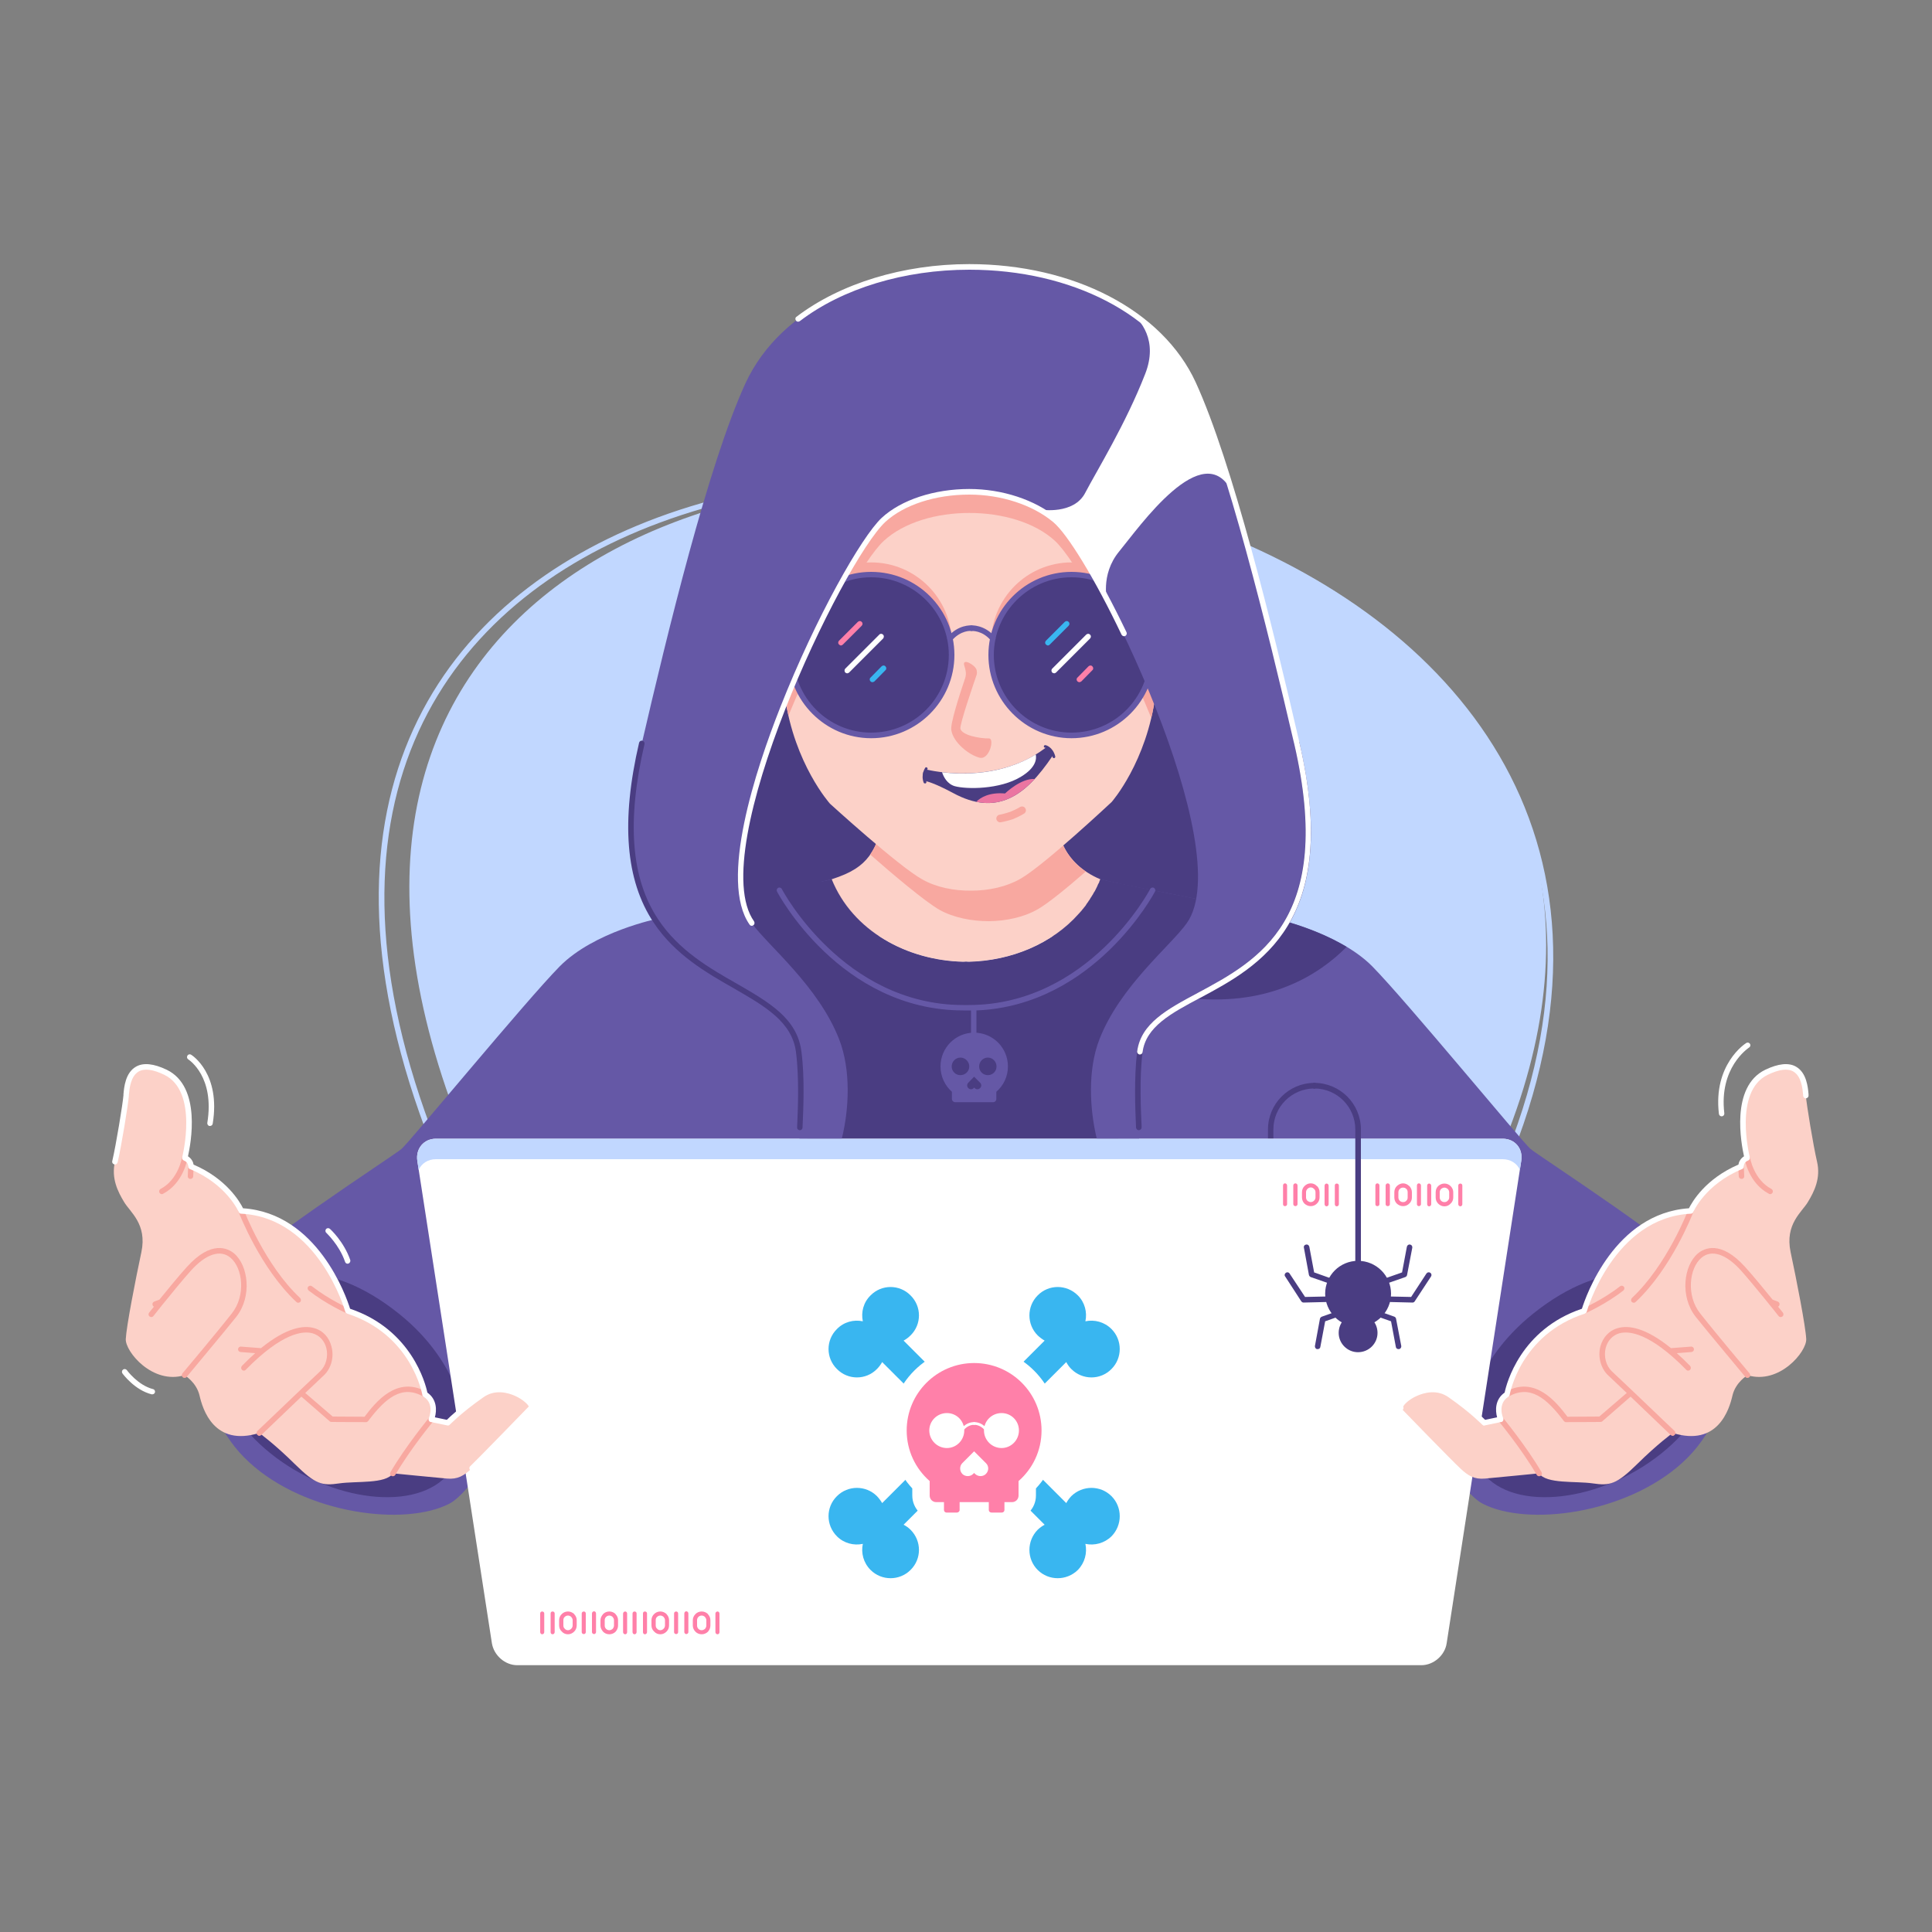<svg xmlns="http://www.w3.org/2000/svg" viewBox="0 0 1000 1000" width="1000" height="1000"><rect x="0" y="0" width="1000" height="1000" fill="#808080" stroke="none"/><title>54dd7673-e294-4c3a-a57b-237ce7b1ed18</title><style>		.s0 { fill: #c1d7ff } 		.s1 { fill: #6558a6 } 		.s2 { fill: #4a3d82 } 		.s3 { fill: #fcd1c8 } 		.s4 { fill: #f8a8a0 } 		.s5 { fill: #ffffff } 		.s6 { fill: #39b6f0 } 		.s7 { fill: #ff80a9 } 		.s8 { fill: #eb75a1 } 	</style><g id="_Artboards_">	</g><g id="Layer 1"><g id="&lt;Group&gt;"><g id="&lt;Group&gt;"><g id="&lt;Group&gt;"><g id="&lt;Group&gt;"><g id="&lt;Group&gt;"><path id="&lt;Compound Path&gt;" fill-rule="evenodd" class="s0" d="m220.1 584.4c-64-172.1 7.7-274.6 120.2-316.5 61.4-22.8 134.9-27.6 205-15.8 70.2 11.9 137.1 40.3 185.3 83.8 96.3 87.1 117.7 234.4-59.1 430-28.3 31.3-58.4 51.7-89.1 63.2-41.7 15.5-84.6 14.5-125.9 1.5-41.2-12.8-80.8-37.6-116-69.4-53.1-48-96.3-112.3-120.4-176.8zm121.2-313.8c-111.1 41.3-181.8 142.6-118.5 312.8 23.9 64.1 66.9 128 119.6 175.6 35 31.7 74.2 56.2 115 68.9 40.7 12.7 82.9 13.8 124-1.5 30.3-11.3 60-31.5 88-62.4 175.4-194 154.5-339.9 59.3-426-47.7-43.1-114.1-71.3-183.8-83-69.7-11.8-142.7-7.1-203.6 15.6z"></path></g></g></g><g id="&lt;Group&gt;"><g id="&lt;Group&gt;"><path id="&lt;Path&gt;" class="s0" d="m235.2 575.5c-197.3-530.2 936.5-376.8 436.6 176-157.4 174.1-370.9 0.3-436.6-176z"></path></g></g></g><g id="&lt;Group&gt;"><g id="&lt;Group&gt;"><g id="&lt;Group&gt;">					</g></g></g><g id="&lt;Group&gt;"><g id="&lt;Group&gt;"><g id="&lt;Group&gt;"><path id="&lt;Path&gt;" class="s1" d="m657.8 474.9c0 0 34.6 7.2 52.5 25.3 17.8 18.1 77.3 90.5 81.9 94.5 4.6 3.9 81.1 53.1 94.5 70.6 13.4 17.6 13.8 64.6-15.6 91.5-29.4 27-80.7 33.4-103.7 21.5-23-11.9-89.6-142.2-101.4-172-11.9-29.8-31.2-100.6-8.2-131.4z"></path></g></g><g id="&lt;Group&gt;"><g id="&lt;Group&gt;"><path id="&lt;Path&gt;" class="s2" d="m793.6 679.9c-31.1 24.8-42.8 61.7-26.2 82.4 16.5 20.7 61.3 15 92.4-9.9 64.2-51.3 8-131.8-66.2-72.5z"></path></g></g><g id="&lt;Group&gt;"><g id="&lt;Group&gt;"><path id="&lt;Path&gt;" class="s2" d="m363.7 484.5h272.6v-135h-272.6z"></path></g></g><g id="&lt;Group&gt;"><g id="&lt;Group&gt;"><path id="&lt;Path&gt;" class="s1" d="m500 861.2h143.2c1.5-3.3 2.5-6.6 2.1-8.8-1.2-6.6-11.8-52.7-11.8-52.7 4-6.9-1.4-11.2-1.4-11.2l42-130.2c-19.6-80.6-3.5-178-3.5-178-17.8-10.8-76.7-19-101.1-25.2-11 27.1-39.8 42.6-69.5 42.7-29.7-0.1-58.5-15.6-69.5-42.7-24.4 6.2-83.3 14.4-101.1 25.2 0 0 16.1 97.4-3.5 178l42 130.2c0 0-5.4 4.3-1.4 11.2 0 0-10.6 46.1-11.8 52.7-0.4 2.2 0.6 5.5 2.1 8.8z"></path></g></g><g id="&lt;Group&gt;"><g id="&lt;Group&gt;"><path id="&lt;Path&gt;" class="s2" d="m667 510.2c13-5.3 22.9-12.9 30-20.1-17.8-10.7-39.2-15.2-39.2-15.2-24.7-8.2-68.2-14.7-88.3-19.8-3 7.4-7.3 13.9-12.6 19.5 8 19 24.9 39 60.6 42.2 20.1 1.8 36.4-1.2 49.5-6.6z"></path></g></g><g id="&lt;Group&gt;"><g id="&lt;Group&gt;"><path id="&lt;Path&gt;" class="s2" d="m633.3 468.3c-12-2.7-25-5.2-36.8-7.5-11-2.5-20.7-4.1-27-5.7q-0.2 0.6-0.5 1.2v0.1l-0.1 0.3q-0.2 0.5-0.5 0.9-0.2 0.6-0.5 1.2l-0.2 0.4q-0.2 0.4-0.4 0.8l-0.2 0.4q-0.2 0.4-0.4 0.8-0.2 0.3-0.4 0.6l-0.3 0.5q-0.2 0.3-0.3 0.6l-0.4 0.6-0.3 0.5q-0.2 0.3-0.4 0.6l-0.3 0.5-0.4 0.7-0.4 0.5-0.3 0.5-0.5 0.7-0.3 0.4q-0.2 0.3-0.4 0.7l-0.3 0.4q-0.3 0.3-0.6 0.7l-0.2 0.3q-0.3 0.4-0.7 0.8l-0.1 0.2q-0.4 0.5-0.8 0.9-0.4 0.5-0.9 1c-13.8 15.6-35 24.4-57 24.9q-0.7-0.1-1.4-0.1-0.7 0-1.4 0.1c-29.3-0.7-57.3-16-68.1-42.7q-2.4 0.6-5.4 1.2-0.2-0.6-0.5-1.2c-14.4 3.7-40.8 8-63.8 13.2l55 62.9 2.9 82 78.4-23.8 78.4 23.8 12.6-85z"></path></g></g><g id="&lt;Group&gt;"><g id="&lt;Group&gt;"><path id="&lt;Path&gt;" class="s3" d="m455.5 429.1c0 0-0.3 6.8-5.7 14.1-3.8 5-9 8.6-19.3 11.9 10.8 26.7 38.8 42 68.1 42.7q0.7-0.1 1.4-0.1 0.7 0 1.4 0.1c22-0.5 43.2-9.3 57-24.9q0.5-0.5 0.9-1 0.4-0.4 0.8-0.9l0.1-0.2q0.4-0.4 0.7-0.8l0.2-0.3q0.3-0.4 0.6-0.7l0.3-0.4q0.2-0.4 0.4-0.7l0.3-0.4 0.5-0.7 0.3-0.5 0.4-0.5 0.4-0.7 0.3-0.5q0.2-0.3 0.4-0.6l0.3-0.5 0.4-0.6q0.1-0.3 0.3-0.6l0.3-0.5q0.2-0.3 0.4-0.6 0.2-0.4 0.4-0.8l0.2-0.4q0.2-0.4 0.4-0.8l0.2-0.4q0.3-0.6 0.5-1.2 0.3-0.4 0.5-0.9l0.1-0.3v-0.1q0.3-0.6 0.5-1.2c-20.1-8.5-21.5-24.9-21.6-26v-104.3c0-8.9-7.2-16.1-16-16.1h-60.3c-8.9 0-16.1 7.2-16.1 16.1z"></path></g></g><g id="&lt;Group&gt;"><g id="&lt;Group&gt;"><path id="&lt;Path&gt;" class="s2" d="m657.7 614.7c-0.8 0-1.4-0.7-1.4-1.5v-28.6c0-13.3 10.8-24.1 24-24.1 0.8 0 1.4 0.7 1.4 1.4 0 0.8-0.6 1.5-1.4 1.5-11.7 0-21.2 9.5-21.2 21.2v28.6c0 0.8-0.6 1.5-1.4 1.5z"></path></g></g><g id="&lt;Group&gt;"><g id="&lt;Group&gt;"><path id="&lt;Path&gt;" class="s4" d="m455.5 429.1c0 0-0.3 6.2-5.1 13.2 11.5 10.1 28.4 24.4 36 28.7 7.3 4 16.5 5.8 25.4 5.8 9-0.1 18.1-2 25.4-6.2 5.4-3.1 15.4-11.3 24.8-19.5-13-8.8-14-21-14.1-22v-104.3c0-8.9-7.2-16.1-16-16.1h-60.3c-8.9 0-16.1 7.2-16.1 16.1z"></path></g></g><g id="&lt;Group&gt;"><g id="&lt;Group&gt;"><path id="&lt;Path&gt;" class="s3" d="m501.1 172.6c-125.3 2.7-106.3 105.3-94.8 188.1 4.9 34.8 23.3 55.3 23.3 55.3 0 0 35.5 32.4 47.8 39.2 7.3 4.1 16.4 5.9 25.4 5.8 9 0 18.1-2 25.3-6.1 12.2-6.9 47.3-39.8 47.3-39.8 0 0 18.2-20.7 22.7-55.6 10.5-82.9 28.4-185.8-97-186.9z"></path></g></g><g id="&lt;Group&gt;"><g id="&lt;Group&gt;"><g id="&lt;Group&gt;"><path id="&lt;Compound Path&gt;" fill-rule="evenodd" class="s4" d="m554.6 291.1c23 0 41.6 18.7 41.6 41.6 0 23-18.6 41.6-41.6 41.6-23 0-41.6-18.6-41.6-41.6 0-22.9 18.6-41.6 41.6-41.6zm-62 41.6c0 23-18.7 41.6-41.7 41.6-22.9 0-41.6-18.6-41.6-41.6 0-22.9 18.7-41.6 41.6-41.6 23 0 41.7 18.7 41.7 41.6z"></path></g></g></g><g id="&lt;Group&gt;"><g id="&lt;Group&gt;"><path id="&lt;Path&gt;" class="s4" d="m501.1 172.6c-125.3 2.7-106.3 105.3-94.8 188.1q0.7 5 1.8 9.7c17.4-42.3 39.2-81.1 49.3-90.4 10.5-9.7 27.4-14.5 44.3-14.5 16.9 0 33.9 4.8 44.4 14.5 10.1 9.4 32.3 48.9 49.8 91.6 0.9-3.8 1.6-7.9 2.2-12.1 10.5-82.9 28.4-185.8-97-186.9z"></path></g></g><g id="&lt;Group&gt;"><g id="&lt;Group&gt;"><path id="&lt;Path&gt;" class="s1" d="m340.5 475.5c0 0-32.9 6.6-50.8 24.7-17.8 18.1-77.3 90.5-81.9 94.5-4.6 3.9-81.1 53.1-94.5 70.6-13.4 17.6-13.8 64.6 15.6 91.5 29.3 27 80.7 33.4 103.7 21.5 23-11.9 89.6-142.2 101.4-172 11.9-29.8 29.4-100 6.5-130.8z"></path></g></g><g id="&lt;Group&gt;"><g id="&lt;Group&gt;"><path id="&lt;Path&gt;" class="s2" d="m206.4 679.9c31.1 24.8 42.8 61.7 26.2 82.4-16.5 20.7-61.3 15-92.4-9.9-64.2-51.3-8-131.8 66.2-72.5z"></path></g></g><g id="&lt;Group&gt;"><path id="&lt;Path&gt;" class="s5" d="m225.6 589.4h271.5 9.2 271.5c6.3 0 10.6 5.1 9.6 11.4l-38.6 249.7c-0.9 6.3-6.8 11.4-13.1 11.4h-229.4-9.2-229.4c-6.3 0-12.1-5.1-13.1-11.4l-38.6-249.7c-0.9-6.3 3.4-11.4 9.6-11.4z"></path></g><g id="&lt;Group&gt;"><g id="&lt;Group&gt;"><g id="&lt;Group&gt;"><path id="&lt;Path&gt;" class="s3" d="m901.2 603.8c0 0-0.2-3.3 3.2-4.5 0 0-9.2-35 10-44.3 19.1-9.3 19.9 7.2 20.3 12.1 0.4 4.8 3.8 25.6 5.8 34.2 2 8.6-1.5 15.5-4.7 20.8-3.1 5.3-12 11.4-9 25.9 3.1 14.5 7.8 38.6 8.1 45.1 0.3 6.5-13.9 23.7-30.4 18.7 0 0-6.2 3.6-7.8 10.6-1.6 6.9-7.4 26.6-30.9 19.3 0 0-7.9 5.7-18.5 16.2-10.6 10.4-14 11.2-22.9 9.9-9-1.3-24 0.4-27.8-5.2 0 0-22.2 2.2-27.9 2.7-5.6 0.5-8.8-1.4-13-5.4-4.3-4-28.4-28.8-30.6-31.1-2.3-2.4 13.6-15.2 25.6-6.7 12 8.5 17.5 14.4 17.5 14.4l8.6-1.8c0 0-3.8-8.6 3.2-13 0 0 5.2-32 39.9-43.2 0 0 13.8-49.6 55.2-51.7 0 0 6.1-14.8 26.1-23z"></path></g></g><g id="&lt;Group&gt;"><g id="&lt;Group&gt;"><g id="&lt;Group&gt;"><path id="&lt;Compound Path&gt;" class="s4" d="m796.7 764.1c-0.5 0-1-0.2-1.3-0.7-7.7-13.3-19.6-27.7-19.7-27.8-0.5-0.6-0.4-1.5 0.2-2 0.6-0.5 1.5-0.5 2 0.2 0.1 0.1 12.1 14.7 20 28.2 0.4 0.7 0.2 1.6-0.5 1.9q-0.4 0.2-0.7 0.2zm69.1-20.9c-0.4 0-0.7-0.2-1-0.4-0.2-0.2-11.4-10.9-20.8-19.9l-14.7 12.8q-0.4 0.3-0.9 0.3l-17.8 0.1c-0.4 0-0.8-0.2-1.1-0.5-9.2-12.2-17.6-19-28.8-12.7-0.6 0.4-1.5 0.2-1.9-0.5-0.4-0.7-0.1-1.6 0.5-2 15.3-8.6 26.4 5.5 32 12.9l16.5-0.1 14.2-12.2c-4.4-4.2-8.1-7.7-9.7-9.2-3.7-3.5-5.3-9.4-4-14.7 1.3-4.9 4.6-8.5 9.2-9.7 5.3-1.5 14.1-0.4 27.4 10.4l10.4-0.8c0.7-0.1 1.4 0.5 1.5 1.3 0 0.8-0.5 1.4-1.3 1.5l-7.6 0.6q3.3 2.9 6.9 6.6c0.5 0.6 0.5 1.5 0 2-0.6 0.6-1.5 0.6-2 0-19-19.4-29.8-20.2-34.6-18.9-3.5 1-6.1 3.8-7.1 7.6-1.1 4.4 0.2 9.2 3.1 12 1.8 1.7 6 5.7 10.8 10.2q0.1 0.1 0.1 0.1c9.6 9.1 21.5 20.6 21.7 20.7 0.5 0.6 0.6 1.5 0 2-0.3 0.3-0.6 0.5-1 0.5zm38.7-30c-0.4 0-0.8-0.1-1.1-0.5-0.1-0.2-18.5-22.1-25.7-31.1-8.3-10.6-6.2-26.6 1.1-32.8 3.1-2.6 11.7-7.2 24.5 7 4 4.4 9.9 11.6 14.2 16.9l2.7 1c0.7 0.3 1.1 1.1 0.8 1.8-0.1 0.4-0.3 0.7-0.7 0.8 1.5 1.9 2.5 3.1 2.5 3.1 0.5 0.6 0.4 1.5-0.2 2-0.6 0.5-1.5 0.4-2-0.2-0.1-0.2-12.7-16-19.4-23.5-7.8-8.7-15.3-11.1-20.5-6.7-6.4 5.3-8 19.7-0.7 28.8 7.1 9.1 25.4 30.9 25.6 31.1 0.5 0.6 0.4 1.5-0.2 2q-0.4 0.3-0.9 0.3zm-84.6-33.3c-0.5 0-1-0.3-1.3-0.8-0.3-0.7 0-1.6 0.8-1.9 0.1 0 10.3-4.5 19.1-11.4 0.6-0.5 1.5-0.4 2 0.2 0.5 0.6 0.3 1.5-0.3 2-9.1 7.1-19.3 11.6-19.7 11.8q-0.3 0.2-0.6 0.1zm25.7-5.6c-0.4 0-0.7-0.2-1-0.4-0.5-0.6-0.5-1.5 0.1-2.1 18.1-16.9 29-45.2 29.1-45.5 0.3-0.7 1.1-1.1 1.8-0.8 0.8 0.3 1.1 1.1 0.9 1.8-0.5 1.2-11.3 29.2-29.9 46.6-0.3 0.3-0.6 0.4-1 0.4zm70.6-56.2q-0.3 0-0.6-0.2c-10.5-5.5-12.6-17.8-12.6-18.4-0.2-0.7 0.4-1.4 1.1-1.6 0.8-0.1 1.5 0.4 1.7 1.2 0 0.1 1.9 11.5 11.1 16.3 0.7 0.4 0.9 1.2 0.6 1.9-0.3 0.5-0.8 0.8-1.3 0.8zm-14.8-7.9c-0.7 0-1.4-0.6-1.4-1.3l-0.3-5.1c0-0.7 0.6-1.4 1.4-1.4 0.7 0 1.4 0.5 1.5 1.3l0.2 5c0.1 0.8-0.5 1.5-1.3 1.5q-0.1 0-0.1 0z"></path></g></g></g></g><g id="&lt;Group&gt;"><g id="&lt;Group&gt;"><g id="&lt;Group&gt;"><path id="&lt;Path&gt;" class="s3" d="m98.8 603.8c0 0 0.2-3.3-3.2-4.5 0 0 9.2-35-10-44.3-19.1-9.3-19.9 7.2-20.3 12.1-0.5 4.8-3.8 25.6-5.8 34.2-2 8.6 1.5 15.5 4.7 20.8 3.1 5.3 12 11.4 9 25.9-3.1 14.5-7.8 38.6-8.1 45.1-0.3 6.5 13.9 23.7 30.4 18.7 0 0 6.2 3.6 7.8 10.6 1.6 6.9 7.4 26.6 30.9 19.3 0 0 7.9 5.7 18.5 16.2 10.6 10.4 14 11.2 22.9 9.9 9-1.3 24 0.4 27.8-5.2 0 0 22.2 2.2 27.9 2.7 5.6 0.5 8.8-1.4 13-5.4 4.3-4 28.4-28.8 30.6-31.1 2.3-2.4-13.6-15.2-25.6-6.7-12 8.5-17.5 14.4-17.5 14.4l-8.6-1.8c0 0 3.8-8.6-3.3-13 0 0-5.1-32-39.8-43.2 0 0-13.8-49.6-55.2-51.7 0 0-6.1-14.8-26.1-23z"></path></g></g><g id="&lt;Group&gt;"><g id="&lt;Group&gt;"><g id="&lt;Group&gt;"><path id="&lt;Compound Path&gt;" class="s4" d="m203.3 764.1q-0.3 0-0.7-0.2c-0.7-0.3-0.9-1.2-0.5-1.9 7.9-13.5 19.9-28.1 20-28.2 0.5-0.7 1.4-0.7 2-0.2 0.6 0.5 0.7 1.4 0.2 2-0.1 0.1-12 14.5-19.7 27.8-0.3 0.5-0.8 0.7-1.3 0.7zm-69.1-20.9c-0.4 0-0.7-0.2-1-0.5-0.6-0.5-0.5-1.4 0-2 0.2-0.1 12.1-11.6 21.7-20.7q0 0 0.1-0.1c4.8-4.5 9-8.5 10.8-10.2 2.9-2.8 4.2-7.6 3.1-12-1-3.8-3.6-6.6-7.2-7.6-4.7-1.3-15.5-0.5-34.5 18.9-0.5 0.6-1.4 0.6-2 0-0.5-0.5-0.5-1.4 0-2q3.6-3.7 6.9-6.6l-7.6-0.6c-0.8-0.1-1.3-0.7-1.3-1.5 0.1-0.8 0.8-1.4 1.5-1.3l10.4 0.8c13.3-10.8 22.1-11.9 27.4-10.4 4.6 1.2 7.9 4.8 9.1 9.7 1.4 5.3-0.2 11.2-3.9 14.7-1.6 1.5-5.3 5-9.7 9.2l14.2 12.2 16.5 0.1c5.6-7.4 16.7-21.5 32-12.9 0.6 0.4 0.9 1.3 0.5 2-0.4 0.7-1.3 0.9-2 0.5-11.1-6.3-19.5 0.5-28.7 12.7-0.3 0.3-0.7 0.5-1.1 0.5l-17.8-0.1q-0.5 0-0.9-0.3l-14.7-12.8c-9.4 9-20.6 19.7-20.8 19.9-0.3 0.2-0.6 0.4-1 0.4zm-38.7-30q-0.5 0-0.9-0.3c-0.6-0.5-0.7-1.4-0.2-2 0.2-0.2 18.5-22 25.6-31.1 7.3-9.1 5.7-23.5-0.7-28.8-5.2-4.4-12.7-2-20.5 6.7-4 4.4-10 11.8-14.3 17.1q0 0-0.1 0.1c-2.9 3.6-4.9 6.2-5 6.3-0.5 0.6-1.4 0.7-2 0.2-0.6-0.5-0.7-1.4-0.2-2 0 0 1-1.2 2.5-3.1-0.4-0.1-0.6-0.4-0.7-0.8-0.3-0.7 0.1-1.5 0.8-1.8l2.7-1c4.3-5.3 10.2-12.5 14.2-16.9 12.8-14.2 21.4-9.6 24.5-7 7.3 6.2 9.4 22.2 1.1 32.8-7.2 9-25.6 30.9-25.7 31.1-0.3 0.4-0.7 0.5-1.1 0.5zm84.6-33.3q-0.3 0.1-0.6-0.1c-0.4-0.2-10.6-4.7-19.7-11.8-0.6-0.5-0.8-1.4-0.3-2 0.5-0.6 1.4-0.7 2-0.2 8.8 6.9 19 11.4 19.1 11.4 0.8 0.3 1.1 1.2 0.8 1.9-0.3 0.5-0.8 0.8-1.3 0.8zm-25.7-5.6c-0.4 0-0.7-0.1-1-0.4-18.6-17.4-29.4-45.4-29.9-46.6-0.2-0.7 0.1-1.5 0.9-1.8 0.7-0.3 1.5 0.1 1.8 0.8 0.1 0.3 11 28.6 29.1 45.5 0.6 0.6 0.6 1.5 0.1 2.1-0.3 0.2-0.6 0.4-1 0.4zm-70.6-56.2c-0.5 0-1-0.3-1.3-0.8-0.3-0.7-0.1-1.5 0.6-1.9 9.2-4.8 11.1-16.2 11.1-16.3 0.2-0.8 0.9-1.3 1.7-1.2 0.7 0.2 1.3 0.9 1.1 1.6 0 0.6-2.1 12.9-12.6 18.4q-0.3 0.2-0.6 0.2zm14.8-7.9q-0.1 0-0.1 0c-0.8 0-1.4-0.7-1.3-1.5l0.2-5c0.1-0.8 0.8-1.3 1.5-1.3 0.8 0 1.4 0.7 1.3 1.4l-0.2 5.1c0 0.7-0.7 1.3-1.4 1.3z"></path></g></g></g></g><g id="&lt;Group&gt;"><g id="&lt;Group&gt;"><path id="&lt;Path&gt;" class="s1" d="m504 539.3c-0.8 0-1.4-0.6-1.4-1.4v-14.9q-1.1 0-2.2 0h-0.4-0.4q-0.5 0-1 0c-63.9 0-96.1-60.9-96.4-61.5-0.4-0.7-0.1-1.6 0.6-2 0.7-0.3 1.6 0 1.9 0.7 0.3 0.6 31.8 60 93.9 60h1.4 1.4c62.1 0 93.6-59.4 93.9-60 0.3-0.7 1.2-1 1.9-0.7 0.7 0.4 1 1.3 0.6 2-0.3 0.6-31.2 59-92.4 61.5v14.9c0 0.8-0.6 1.4-1.4 1.4z"></path></g></g><g id="&lt;Group&gt;"><g id="&lt;Group&gt;"><path id="&lt;Path&gt;" class="s2" d="m554.6 297.4c23 0 41.6 18.6 41.6 41.6 0 23-18.6 41.6-41.6 41.6-23 0-41.6-18.6-41.6-41.6 0-23 18.6-41.6 41.6-41.6z"></path></g><g id="&lt;Group&gt;"><g id="&lt;Group&gt;"><path id="&lt;Compound Path&gt;" fill-rule="evenodd" class="s1" d="m554.6 382.1c-23.7 0-43-19.4-43-43.1 0-23.7 19.3-43 43-43 23.8 0 43.1 19.3 43.1 43 0 23.7-19.3 43.1-43.1 43.1zm0-83.3c-22.1 0-40.2 18.1-40.2 40.2 0 22.2 18.1 40.2 40.2 40.2 22.2 0 40.2-18 40.2-40.2 0-22.1-18-40.2-40.2-40.2z"></path></g></g></g><g id="&lt;Group&gt;"><g id="&lt;Group&gt;"><path id="&lt;Path&gt;" class="s1" d="m513.9 331.9c-0.4 0-0.8-0.1-1.1-0.5-4.5-5.2-9.7-4.8-9.9-4.8-0.8 0-1.5-0.6-1.5-1.3-0.1-0.8 0.5-1.5 1.3-1.6 0.2 0 6.7-0.5 12.3 5.9 0.5 0.6 0.4 1.5-0.2 2-0.3 0.2-0.6 0.3-0.9 0.3z"></path></g></g><g id="&lt;Group&gt;"><g id="&lt;Group&gt;"><path id="&lt;Path&gt;" class="s2" d="m450.9 297.4c-22.9 0-41.6 18.6-41.6 41.6 0 23 18.7 41.6 41.6 41.6 23 0 41.7-18.6 41.7-41.6 0-23-18.7-41.6-41.7-41.6z"></path></g><g id="&lt;Group&gt;"><g id="&lt;Group&gt;"><path id="&lt;Compound Path&gt;" fill-rule="evenodd" class="s1" d="m450.9 382.1c-23.7 0-43-19.4-43-43.1 0-23.7 19.3-43 43-43 23.8 0 43.1 19.3 43.1 43 0 23.7-19.3 43.1-43.1 43.1zm0-83.3c-22.1 0-40.2 18.1-40.2 40.2 0 22.2 18.1 40.2 40.2 40.2 22.2 0 40.2-18 40.2-40.2 0-22.1-18-40.2-40.2-40.2z"></path></g></g></g><g id="&lt;Group&gt;"><g id="&lt;Group&gt;"><path id="&lt;Path&gt;" class="s1" d="m491.7 331.9c-0.3 0-0.7-0.1-0.9-0.3-0.6-0.5-0.7-1.4-0.2-2 5.5-6.4 12-5.9 12.3-5.9 0.8 0.1 1.4 0.8 1.3 1.6-0.1 0.7-0.8 1.3-1.5 1.3-0.2-0.1-5.4-0.4-9.9 4.8-0.3 0.4-0.7 0.5-1.1 0.5z"></path></g></g><g id="&lt;Group&gt;"><g id="&lt;Group&gt;"><path id="&lt;Path&gt;" class="s1" d="m501.7 138.1c48.7 0 97.4 20.2 115.9 60.4 19.3 41.9 40.4 129.3 53.6 186.3 32 137.8-75.8 118.1-81.2 159.6-2.2 17.5-0.3 40-0.4 45h-21.9c-3.7-15.2-4.8-35.5 1.3-51.3 10.7-27.7 37.1-48.7 45.3-60.3 26.8-38.1-47-189.1-68.2-208.7-10.5-9.7-27.5-14.6-44.4-14.6-16.9 0-33.8 4.9-44.3 14.6-21.2 19.6-95.1 170.6-68.3 208.7 8.3 11.6 34.6 32.6 45.3 60.3 6.1 15.8 5.1 36.1 1.3 51.3h-21.9c-0.1-5 1.9-27.5-0.4-45-6-46.9-112-26.8-81.2-159.6 13.2-57 34.4-144.4 53.6-186.3 18.5-40.2 67.2-60.4 115.9-60.4z"></path></g></g><g id="&lt;Group&gt;"><path id="&lt;Path&gt;" class="s5" d="m584.1 160.6c14.5 9.6 26.3 22.2 33.5 37.9 6.6 14.4 13.4 34.1 20.1 56.1-14.8-29.5-48.3 18.6-58.4 30.8-10.1 12.2-6.1 26.4-6.1 26.4-10.9-21.1-21.1-37.2-27.1-42.7q-3.3-3-7.2-5.3c0 0 16.9 2.7 22.8-8.7 5.9-11.3 21-35.7 31.1-61.7 6.6-17.1-2-27.6-8.7-32.8z"></path></g><g id="&lt;Group&gt;"><g id="&lt;Group&gt;"><g id="&lt;Group&gt;"><path id="&lt;Compound Path&gt;" class="s2" d="m589.5 585c-0.8 0-1.4-0.6-1.5-1.4v-0.3c-0.4-9-1.1-25.6 0.6-39.1 1.9-14.5 15.5-21.8 31.2-30.2 16.1-8.6 34.3-18.4 45.5-38.1 12.2-21.6 13.7-51.3 4.6-90.8-0.2-0.8 0.3-1.5 1-1.7 0.8-0.2 1.6 0.3 1.7 1 9.3 40.2 7.7 70.6-4.9 92.9-11.5 20.5-30.1 30.4-46.5 39.2-15.1 8-28.1 15-29.8 28.1-1.7 13.2-0.9 29.7-0.5 38.5v0.4c0 0.8-0.6 1.4-1.4 1.5q0 0 0 0zm-175.5 0q-0.1 0-0.1 0c-0.8-0.1-1.4-0.7-1.3-1.5v-0.4c0.4-8.8 1.1-25.3-0.6-38.5-2-15.7-16-23.7-32.1-33-14.4-8.2-30.6-17.5-41.6-34.1-14.5-21.8-17-52.3-7.5-93.1 0.2-0.7 0.9-1.2 1.7-1 0.8 0.2 1.2 0.9 1.1 1.7-9.3 40-7 69.7 7.1 90.8 10.6 16 26.5 25.2 40.6 33.2 16.8 9.7 31.3 18 33.5 35.1 1.8 13.5 1 30.1 0.6 39.1v0.3c0 0.8-0.7 1.4-1.4 1.4z"></path></g></g></g><g id="&lt;Group&gt;"><g id="&lt;Group&gt;"><path id="&lt;Path&gt;" class="s4" d="m518 425.6c-1.1 0.2-2.1-0.6-2.3-1.7-0.1-1 0.6-2.1 1.7-2.2 0 0 2.2-0.4 5.5-1.5 3.2-1.3 5.1-2.5 5.1-2.5 0.9-0.5 2.2-0.3 2.7 0.7 0.6 0.9 0.3 2.1-0.6 2.7 0 0-2.2 1.4-5.8 2.9-3.7 1.2-6.3 1.6-6.3 1.6z"></path></g></g><g id="&lt;Group&gt;"><g id="&lt;Group&gt;"><path id="&lt;Path&gt;" class="s4" d="m505.5 346.8c0.2 0.9 0.2 1.8 0 2.5-1.6 4.7-8.7 25.2-8.4 27.8 0.6 3.4 9.9 5.2 14.8 5.1 3 0 0.2 11.2-4.8 10-5.4-1.3-13.7-7.8-14.7-14.3-0.6-3.1 3.9-17.3 7.2-27 0.8-2.4 0-4.8-0.5-6.4-1.3-4.2 5.7-0.4 6.4 2.3z"></path></g></g><g id="&lt;Group&gt;"><g id="&lt;Group&gt;"><path id="&lt;Path&gt;" class="s6" d="m542.4 334.1c-0.4 0-0.7-0.2-1-0.5-0.6-0.5-0.6-1.4 0-2l9.7-9.7c0.6-0.6 1.5-0.6 2 0 0.6 0.5 0.6 1.4 0 2l-9.7 9.7c-0.3 0.3-0.6 0.5-1 0.5z"></path></g></g><g id="&lt;Group&gt;"><path id="&lt;Path&gt;" class="s5" d="m545.6 348.5c-0.3 0-0.7-0.2-1-0.4-0.5-0.6-0.5-1.5 0-2l17.6-17.6c0.6-0.6 1.5-0.6 2 0 0.6 0.5 0.6 1.4 0 2l-17.6 17.6c-0.2 0.2-0.6 0.4-1 0.4z"></path></g><g id="&lt;Group&gt;"><g id="&lt;Group&gt;"><path id="&lt;Path&gt;" class="s7" d="m558.7 353.1c-0.4 0-0.7-0.2-1-0.4-0.6-0.6-0.6-1.5 0-2l5.7-5.8c0.6-0.6 1.5-0.6 2 0 0.6 0.6 0.6 1.5 0 2l-5.7 5.8c-0.3 0.2-0.7 0.4-1 0.4z"></path></g></g><g id="&lt;Group&gt;"><g id="&lt;Group&gt;"><path id="&lt;Path&gt;" class="s7" d="m435.3 334.1c-0.4 0-0.7-0.2-1-0.5-0.6-0.5-0.6-1.4 0-2l9.7-9.7c0.6-0.6 1.5-0.6 2 0 0.6 0.5 0.6 1.4 0 2l-9.7 9.7c-0.3 0.3-0.7 0.5-1 0.5z"></path></g></g><g id="&lt;Group&gt;"><path id="&lt;Path&gt;" class="s5" d="m438.5 348.5c-0.4 0-0.7-0.2-1-0.4-0.5-0.6-0.5-1.5 0-2l17.6-17.6c0.5-0.6 1.4-0.6 2 0 0.5 0.5 0.5 1.4 0 2l-17.6 17.6c-0.3 0.2-0.6 0.4-1 0.4z"></path></g><g id="&lt;Group&gt;"><g id="&lt;Group&gt;"><path id="&lt;Path&gt;" class="s6" d="m451.6 353.1c-0.4 0-0.8-0.2-1-0.4-0.6-0.6-0.6-1.5 0-2l5.7-5.8c0.6-0.6 1.5-0.6 2 0 0.6 0.6 0.6 1.5 0 2l-5.7 5.8c-0.3 0.2-0.7 0.4-1 0.4z"></path></g></g><g id="&lt;Group&gt;"><g id="&lt;Group&gt;"><path id="&lt;Path&gt;" class="s0" d="m225.6 600h108.9 1.9 81.8 44.1 34.8 9.2 25.5 45.6 86.2 1.9 112.3c4.1 0 7.4 2.2 8.9 5.5l0.7-4.7c1-6.3-3.3-11.4-9.6-11.4h-112.9-4.9-70.4-10.6-11.3-61.4-9.2-61.4-17.9-4-73.9-4.8-109.5c-6.2 0-10.5 5.1-9.6 11.4l0.7 4.7c1.5-3.3 4.8-5.5 8.9-5.5z"></path></g></g><g id="&lt;Group&gt;"><g id="&lt;Group&gt;"><g id="&lt;Group&gt;"><g id="&lt;Group&gt;"><path id="&lt;Compound Path&gt;" fill-rule="evenodd" class="s7" d="m329.5 844.8c0 0.6-0.5 1.1-1.1 1.1-0.5 0-1-0.5-1-1.1v-9.7c0-0.6 0.5-1 1-1 0.6 0 1.1 0.4 1.1 1zm33.7 1.1c-1.3 0-2.4-0.5-3.2-1.3-0.9-0.9-1.4-2-1.4-3.2v-2.8c0-1.2 0.5-2.3 1.4-3.2 0.8-0.8 1.9-1.3 3.2-1.3 1.2 0 2.4 0.5 3.2 1.3q0 0.1 0 0.1c0.8 0.8 1.3 1.9 1.3 3.1v2.8c0 1.2-0.5 2.3-1.3 3.2-0.8 0.8-2 1.3-3.2 1.3zm-1.7-2.8c0.4 0.4 1 0.7 1.7 0.7 0.6 0 1.2-0.3 1.7-0.7 0.4-0.5 0.7-1.1 0.7-1.7v-2.8c0-0.6-0.3-1.2-0.7-1.6v-0.1c-0.5-0.4-1.1-0.7-1.7-0.7-0.7 0-1.3 0.3-1.7 0.7-0.5 0.5-0.7 1.1-0.7 1.7v2.8c0 0.6 0.2 1.2 0.7 1.7zm10.9 1.7c0 0.6-0.4 1.1-1 1.1-0.6 0-1.1-0.5-1.1-1.1v-9.6c0-0.6 0.5-1.1 1.1-1.1 0.6 0 1 0.5 1 1.1zm-16.1 0c0 0.5-0.5 1-1.1 1-0.5 0-1-0.5-1-1v-9.7c0-0.6 0.5-1.1 1-1.1 0.6 0 1.1 0.5 1.1 1.1zm-5.3 0c0 0.6-0.5 1-1 1-0.6 0-1.1-0.4-1.1-1v-9.7c0-0.6 0.5-1 1.1-1 0.5 0 1 0.4 1 1zm-9.2 1.1c-1.3 0-2.4-0.5-3.2-1.4-0.9-0.8-1.4-1.9-1.4-3.2v-2.7c0-1.2 0.5-2.4 1.4-3.2 0.8-0.8 1.9-1.3 3.2-1.3 1.2 0 2.3 0.5 3.2 1.3q0 0 0 0.1c0.8 0.8 1.3 1.9 1.3 3.1v2.7c0 1.3-0.5 2.4-1.3 3.2-0.9 0.9-2 1.4-3.2 1.4zm-1.7-2.9c0.4 0.5 1 0.8 1.7 0.8 0.6 0 1.2-0.3 1.7-0.8 0.4-0.4 0.7-1 0.7-1.7v-2.7c0-0.6-0.3-1.2-0.7-1.6v-0.1c-0.5-0.4-1.1-0.7-1.7-0.7-0.7 0-1.3 0.3-1.7 0.7-0.5 0.4-0.7 1-0.7 1.7v2.7c0 0.7 0.2 1.3 0.7 1.7zm-5.2 1.8c0 0.6-0.5 1.1-1.1 1.1-0.6 0-1-0.5-1-1.1v-9.7c0-0.6 0.4-1 1-1 0.6 0 1.1 0.4 1.1 1z"></path></g></g></g><g id="&lt;Group&gt;"><g id="&lt;Group&gt;"><g id="&lt;Group&gt;"><path id="&lt;Compound Path&gt;" fill-rule="evenodd" class="s7" d="m281.7 844.8c0 0.6-0.5 1.1-1.1 1.1-0.5 0-1-0.5-1-1.1v-9.7c0-0.6 0.5-1 1-1 0.6 0 1.1 0.4 1.1 1zm33.7 1.1c-1.3 0-2.4-0.5-3.2-1.3-0.8-0.9-1.4-2-1.4-3.2v-2.8c0-1.2 0.6-2.3 1.4-3.2 0.8-0.8 1.9-1.3 3.2-1.3 1.2 0 2.4 0.5 3.2 1.3q0 0.1 0 0.1c0.8 0.8 1.3 1.9 1.3 3.1v2.8c0 1.2-0.5 2.3-1.3 3.2-0.8 0.8-2 1.3-3.2 1.3zm-1.7-2.8c0.4 0.4 1 0.7 1.7 0.7 0.6 0 1.2-0.3 1.7-0.7 0.4-0.5 0.7-1.1 0.7-1.7v-2.8c0-0.6-0.3-1.2-0.7-1.6v-0.1c-0.5-0.4-1.1-0.7-1.7-0.7-0.7 0-1.3 0.3-1.7 0.7-0.5 0.5-0.7 1.1-0.7 1.7v2.8c0 0.6 0.2 1.2 0.7 1.7zm10.9 1.7c0 0.6-0.4 1.1-1 1.1-0.6 0-1.1-0.5-1.1-1.1v-9.6c0-0.6 0.5-1.1 1.1-1.1 0.6 0 1 0.5 1 1.1zm-16.1 0c0 0.5-0.5 1-1 1-0.6 0-1.1-0.5-1.1-1v-9.7c0-0.6 0.5-1.1 1.1-1.1 0.5 0 1 0.5 1 1.1zm-5.3 0c0 0.6-0.5 1-1 1-0.6 0-1.1-0.4-1.1-1v-9.7c0-0.6 0.5-1 1.1-1 0.5 0 1 0.4 1 1zm-9.2 1.1c-1.3 0-2.4-0.5-3.2-1.4-0.9-0.8-1.4-1.9-1.4-3.2v-2.7c0-1.2 0.5-2.4 1.4-3.2 0.8-0.8 1.9-1.3 3.2-1.3 1.2 0 2.3 0.5 3.2 1.3q0 0 0 0.1c0.8 0.8 1.3 1.9 1.3 3.1v2.7c0 1.3-0.5 2.4-1.3 3.2-0.9 0.9-2 1.4-3.2 1.4zm-1.7-2.9c0.4 0.5 1 0.8 1.7 0.8 0.6 0 1.2-0.3 1.7-0.8 0.4-0.4 0.7-1 0.7-1.7v-2.7c0-0.6-0.3-1.2-0.7-1.6v-0.1c-0.5-0.4-1.1-0.7-1.7-0.7-0.7 0-1.3 0.3-1.7 0.7-0.5 0.4-0.7 1-0.7 1.7v2.7c0 0.7 0.2 1.3 0.7 1.7zm-5.2 1.8c0 0.6-0.5 1.1-1.1 1.1-0.6 0-1-0.5-1-1.1v-9.7c0-0.6 0.4-1 1-1 0.6 0 1.1 0.4 1.1 1z"></path></g></g></g></g><g id="&lt;Group&gt;"><path id="&lt;Compound Path&gt;" fill-rule="evenodd" class="s5" d="m244.3 761.3c-0.3 0-0.7-0.1-1-0.4-0.5-0.6-0.5-1.5 0.1-2 4.1-3.9 26.9-27.4 30.3-30.9-0.4-1-2.9-3.6-7.1-5.5-3.6-1.6-10.4-3.6-16.5 0.8-11.7 8.2-17.2 14.1-17.3 14.1-0.3 0.4-0.8 0.5-1.3 0.4l-8.6-1.8c-0.4 0-0.7-0.3-0.9-0.7-0.2-0.4-0.2-0.8-0.1-1.2 0.2-0.3 3.2-7.5-2.7-11.2-0.4-0.2-0.6-0.6-0.6-1-0.1-0.3-5.5-31.2-39-42-0.4-0.2-0.8-0.5-0.9-1-0.1-0.5-14-48.7-53.9-50.7-0.6 0-1-0.3-1.2-0.8-0.1-0.2-6.2-14.4-25.3-22.3-0.6-0.2-0.9-0.8-0.9-1.4 0-0.2 0-2.2-2.2-3-0.7-0.3-1.1-1-0.9-1.7 0.1-0.4 8.6-34.1-9.3-42.7-5.8-2.8-10.2-3.4-13.2-1.7-4.2 2.4-4.8 8.9-5.1 12.1v0.5c-0.4 4.9-3.8 25.6-5.8 34.4-0.2 0.8-1 1.3-1.7 1.1-0.8-0.2-1.3-0.9-1.1-1.7 2-8.6 5.4-29.4 5.8-34.1v-0.5c0.3-3.6 1-11.2 6.5-14.3 3.8-2.2 9.2-1.6 15.9 1.6 18.2 8.8 12.4 38.5 11 44.8 1.9 1.2 2.7 3 2.9 4.3 17.2 7.4 24 19.4 25.6 22.6 38.5 2.6 53.5 45.8 55.4 52 31.8 10.7 39.1 38.9 40 43.4 5 3.5 4.9 9.2 3.9 12.8l6.2 1.3c1.7-1.7 7.2-6.9 17.1-13.9 10.1-7.1 22.6-0.7 26.7 4.1 2.3 2.6 1.4 4.1 0.9 4.6-2.4 2.5-26.4 27.2-30.7 31.2-0.3 0.3-0.6 0.4-1 0.4zm523.9-23.4c-0.4 0-0.7-0.2-1-0.5-0.1 0-5.6-5.9-17.3-14.1-6.1-4.4-12.9-2.4-16.5-0.8-4.3 1.9-6.8 4.6-7.1 5.6 0.3 0.5 0.2 1.2-0.3 1.7-0.5 0.5-1.4 0.5-2-0.1-0.5-0.5-1.4-2 0.9-4.6 4.1-4.8 16.6-11.2 26.6-4.1 10 7 15.5 12.2 17.2 13.9l6.2-1.3c-1-3.6-1.1-9.3 3.9-12.8 0.9-4.5 8.2-32.7 40-43.4 1.9-6.2 16.9-49.4 55.4-52 1.6-3.2 8.4-15.2 25.6-22.6 0.2-1.3 1-3.1 2.9-4.3-1.4-6.3-7.2-36 11-44.8 6.7-3.2 12.1-3.8 15.9-1.6 5.5 3.1 6.2 10.7 6.5 14.3v0.5c0.1 0.8-0.5 1.5-1.3 1.6-0.7 0.1-1.4-0.5-1.5-1.3v-0.5c-0.3-3.2-0.9-9.7-5.1-12.1-3-1.7-7.4-1.1-13.2 1.7-17.9 8.6-9.4 42.3-9.3 42.7 0.2 0.7-0.2 1.4-0.9 1.7-2.3 0.8-2.2 3-2.2 3 0 0.6-0.3 1.2-0.9 1.4-19.1 7.9-25.2 22.1-25.3 22.3-0.2 0.5-0.7 0.8-1.2 0.8-39.9 2-53.8 50.2-53.9 50.7-0.1 0.5-0.5 0.8-0.9 1-33.5 10.8-38.9 41.7-39 42 0 0.4-0.3 0.8-0.6 1-5.9 3.7-2.9 10.9-2.7 11.2 0.1 0.4 0.1 0.8-0.1 1.2-0.2 0.4-0.5 0.7-0.9 0.7l-8.6 1.8q-0.1 0.1-0.3 0.1zm-689.4-16.2q-0.1 0-0.3 0c-8.8-2.2-14.9-10.5-15.1-10.8-0.5-0.7-0.3-1.6 0.3-2 0.7-0.5 1.5-0.3 2 0.3 0 0.1 5.7 7.8 13.5 9.8 0.7 0.1 1.2 0.9 1 1.7-0.2 0.6-0.7 1-1.4 1zm101.1-67.6c-0.6 0-1.1-0.4-1.3-1-3-8.8-9.7-14.9-9.7-15-0.6-0.5-0.6-1.4-0.1-2 0.5-0.5 1.4-0.6 2 0 0.3 0.2 7.2 6.6 10.5 16.1 0.2 0.7-0.2 1.5-0.9 1.8q-0.2 0.1-0.5 0.1zm-71.2-71.3q-0.1 0-0.3 0c-0.7-0.1-1.2-0.9-1.1-1.6 3.9-23.8-9.3-32.5-9.9-32.9-0.6-0.4-0.8-1.2-0.4-1.9 0.4-0.7 1.3-0.9 1.9-0.5 0.7 0.4 15.4 10 11.2 35.7-0.1 0.7-0.7 1.2-1.4 1.2zm782.4-5c-0.7 0-1.3-0.5-1.4-1.3-3-25.4 13.4-36.2 14.1-36.6 0.7-0.5 1.5-0.3 2 0.4 0.4 0.6 0.2 1.5-0.5 1.9-0.6 0.5-15.6 10.4-12.8 34 0.1 0.8-0.4 1.5-1.2 1.6q-0.1 0-0.2 0zm-301.1-32q-0.1 0-0.2 0c-0.7-0.1-1.3-0.8-1.2-1.6 1.9-14.5 15.5-21.8 31.2-30.2 31.7-17 71.1-38.1 50.1-128.9-14-60.1-34.7-144.8-53.6-186-16.6-36.2-61.6-59.5-114.6-59.5-33.6 0-65.6 9.7-87.7 26.6-0.7 0.5-1.6 0.4-2-0.3-0.5-0.6-0.4-1.5 0.2-1.9 22.7-17.3 55.3-27.3 89.5-27.3 54.1 0 100.1 24 117.2 61.2 19 41.5 39.8 126.3 53.7 186.5 21.6 93-20.6 115.6-51.4 132.1-15.1 8-28.1 15-29.8 28.1-0.1 0.7-0.7 1.2-1.4 1.2zm-200.9-66.6c-0.4 0-0.8-0.2-1.1-0.6-15.9-22.6 3.1-80.2 15.9-112.6 18.4-46.6 42-88.2 52.5-98 10.1-9.3 27.1-14.9 45.3-14.9 17.1 0 34 5.6 45.3 14.9 7.7 6.4 21.9 29.7 36.1 59.3 0.3 0.7 0 1.5-0.7 1.9-0.7 0.3-1.5 0-1.9-0.7-13.7-28.8-28-52.2-35.4-58.3-10.7-8.9-26.9-14.2-43.4-14.2-17.6 0-33.8 5.3-43.4 14.1-21.9 20.3-94 170.1-68 206.8 0.4 0.7 0.3 1.6-0.4 2q-0.3 0.3-0.8 0.3z"></path></g><g id="&lt;Group&gt;"><g id="&lt;Group&gt;"><g id="&lt;Group&gt;"><path id="&lt;Compound Path&gt;" fill-rule="evenodd" class="s1" d="m504.2 534.5c9.7 0 17.5 7.8 17.5 17.5 0 5.2-2.3 9.9-6 13.1v3.7c0 0.9-0.7 1.7-1.7 1.7h-19.6c-0.9 0-1.7-0.8-1.7-1.7v-3.7c-3.6-3.2-5.9-7.9-5.9-13.1 0-9.7 7.8-17.5 17.4-17.5zm3.1 28.7c0.8-0.8 0.8-2 0-2.8l-3.1-3.1-3 3.1c-0.8 0.8-0.8 2 0 2.8 0.7 0.8 2 0.8 2.8 0l0.2-0.3 0.3 0.3c0.7 0.8 2 0.8 2.8 0zm-10.2-15.8c-2.5 0-4.5 2.1-4.5 4.6 0 2.5 2 4.5 4.5 4.5 2.5 0 4.6-2 4.6-4.5 0-2.5-2.1-4.6-4.6-4.6zm14.2 0c-2.5 0-4.5 2.1-4.5 4.6 0 2.5 2 4.5 4.5 4.5 2.5 0 4.5-2 4.5-4.5 0-2.5-2-4.6-4.5-4.6z"></path></g></g></g><g id="&lt;Group&gt;"><g id="&lt;Group&gt;"><g id="&lt;Group&gt;"><path id="&lt;Path&gt;" class="s2" d="m478.8 405.5c-0.3 0-0.6-0.1-0.7-0.4-1.6-4.2 0.7-7.5 0.8-7.7 0.2-0.3 0.6-0.4 0.9-0.1 0.4 0.2 0.4 0.6 0.2 0.9-0.1 0.1-1.9 2.9-0.5 6.4 0.1 0.3-0.1 0.7-0.4 0.9q-0.2 0-0.3 0z"></path></g></g><g id="&lt;Group&gt;"><g id="&lt;Group&gt;"><path id="&lt;Path&gt;" class="s2" d="m545.5 392.4c-0.3 0-0.6-0.2-0.7-0.5-1-4.1-3.8-4.8-3.9-4.9-0.4 0-0.7-0.4-0.6-0.8 0.1-0.4 0.5-0.6 0.9-0.5 0.1 0 3.7 0.8 5 5.8 0.1 0.4-0.2 0.8-0.5 0.9q-0.1 0-0.2 0z"></path></g></g><g id="&lt;Group&gt;"><g id="&lt;Group&gt;"><path id="&lt;Path&gt;" class="s2" d="m493.2 410.4c-9.9-5.3-13.7-6-13.7-6-0.8-0.2-1.5-0.8-1.6-1.7q-0.1-0.6-0.2-1.2 0-0.6 0.1-1.1 0-0.2 0-0.3c0.3-1.2 1.4-1.9 2.6-1.6 0.1 0 34.1 8.4 60.2-11 0.8-0.8 2.1-0.7 2.9 0.1q0.3 0.2 0.6 0.7 0.3 0.3 0.5 0.7c0.5 0.7 0.6 1.7 0.1 2.4-7 10.3-14 18.1-22.3 21.8-8.4 3.8-17.8 3.4-29.2-2.8z"></path></g></g><g id="&lt;Group&gt;"><path id="&lt;Path&gt;" class="s8" d="m535.6 403.2c-4.2 4.4-8.5 7.9-13.2 10-5.2 2.4-10.9 3.1-17.1 1.8 2.2-2.2 6.7-5 14.9-4.3 0 0 8.2-8 15.4-7.5z"></path></g><g id="&lt;Group&gt;"><path id="&lt;Path&gt;" class="s5" d="m487.6 399.7c10.5 1.3 30.7 1.7 48.5-9.2 0.5 2.2 0.2 6.8-7.6 11.5-10.9 6.7-28.3 6.6-34.4 4.9-3.9-1.2-5.7-4.8-6.5-7.2z"></path></g></g><g id="&lt;Group&gt;"><g id="&lt;Group&gt;"><path id="&lt;Path&gt;" class="s6" d="m433.2 795.2c3.6 3.6 8.7 4.9 13.4 3.9-1 4.7 0.3 9.8 4 13.5 5.7 5.7 15 5.7 20.7 0 5.8-5.7 5.8-15 0-20.8q-1.6-1.6-3.6-2.6l39.9-39.9 4.4-4.4 39.9-39.9q1 2 2.6 3.6c5.8 5.8 15.1 5.8 20.8 0 5.7-5.7 5.7-15 0-20.7-3.7-3.7-8.8-5-13.5-4 1-4.7-0.3-9.8-3.9-13.4-5.8-5.8-15.1-5.8-20.8 0-5.7 5.7-5.7 15 0 20.7q1.7 1.6 3.6 2.7l-39.9 39.9-4.3 4.3-39.9 39.9q-1.1-1.9-2.7-3.6c-5.7-5.7-15-5.7-20.7 0-5.8 5.7-5.8 15 0 20.8z"></path></g></g><g id="&lt;Group&gt;"><g id="&lt;Group&gt;"><path id="&lt;Path&gt;" class="s6" d="m450.6 670.5c-3.7 3.6-5 8.7-4 13.4-4.7-1-9.8 0.3-13.4 4-5.8 5.7-5.8 15 0 20.7 5.7 5.8 15 5.8 20.7 0q1.6-1.6 2.7-3.6l39.9 39.9 4.3 4.4 39.9 39.9q-1.9 1-3.6 2.6c-5.7 5.8-5.7 15.1 0 20.8 5.7 5.7 15 5.7 20.8 0 3.6-3.7 4.9-8.8 3.9-13.5 4.7 1 9.8-0.3 13.5-3.9 5.7-5.8 5.7-15.1 0-20.8-5.7-5.7-15-5.7-20.8 0q-1.6 1.7-2.6 3.6l-39.9-39.9-4.4-4.3-39.9-39.9q2-1.1 3.6-2.7c5.8-5.7 5.8-15 0-20.7-5.7-5.8-15-5.8-20.7 0z"></path></g></g><g id="&lt;Group&gt;"><g id="&lt;Group&gt;"><path id="&lt;Path&gt;" class="s2" d="m702.9 666.2c-0.7 0-1.4-0.6-1.4-1.4v-80.2c0-11.7-9.5-21.2-21.2-21.2-0.8 0-1.4-0.7-1.4-1.5 0-0.7 0.6-1.4 1.4-1.4 13.3 0 24.1 10.8 24.1 24.1v80.2c0 0.8-0.7 1.4-1.5 1.4z"></path></g></g><g id="&lt;Group&gt;"><g id="&lt;Group&gt;"><path id="&lt;Path&gt;" class="s2" d="m680.3 563.4c-0.4 0-0.7-0.2-1-0.4-0.2-0.3-0.4-0.7-0.4-1 0-0.4 0.1-0.8 0.4-1 0.5-0.6 1.5-0.6 2 0 0.3 0.2 0.4 0.6 0.4 1 0 0.3-0.1 0.7-0.4 1-0.3 0.2-0.6 0.4-1 0.4z"></path></g></g><g id="&lt;Group&gt;"><path id="&lt;Compound Path&gt;" fill-rule="evenodd" class="s5" d="m536.2 770.4v3.7c0 6.8-5.6 12.4-12.4 12.4h-39.2c-6.8 0-12.4-5.6-12.4-12.4v-3.7c-7.5-8.1-11.8-18.8-11.8-30 0-24.2 19.6-43.8 43.8-43.8 24.2 0 43.9 19.6 43.9 43.8 0 11.2-4.3 21.9-11.9 30zm-46.1-30.1q-0.1 0-0.1 0.1 0 0.1 0.1 0.1 0 0 0.1-0.1-0.1-0.1-0.1-0.1zm28.3 0q-0.1 0-0.1 0.1 0 0.1 0.1 0.1 0.1 0 0.1-0.1 0-0.1-0.1-0.1z"></path></g><g id="&lt;Group&gt;"><g id="&lt;Group&gt;"><g id="&lt;Group&gt;"><path id="&lt;Compound Path&gt;" fill-rule="evenodd" class="s7" d="m504.2 705.5c19.3 0 34.9 15.6 34.9 34.9 0 10.5-4.6 19.8-11.9 26.2v7.5c0 1.9-1.5 3.4-3.4 3.4h-39.2c-1.9 0-3.4-1.5-3.4-3.4v-7.5c-7.3-6.4-11.9-15.7-11.9-26.2 0-19.3 15.7-34.9 34.9-34.9zm6.1 57.4c1.6-1.6 1.6-4.1 0-5.6l-6.1-6.1-6.1 6.1c-1.5 1.5-1.5 4 0 5.6 1.5 1.5 4.1 1.5 5.6 0l0.5-0.5 0.5 0.5c1.6 1.5 4.1 1.5 5.6 0zm-20.2-31.5c-5 0-9.1 4-9.1 9 0 5 4.1 9.1 9.1 9.1 5 0 9-4.1 9-9.1 0-5-4-9-9-9zm28.3 0c-5 0-9.1 4-9.1 9 0 5 4.1 9.1 9.1 9.1 5 0 9-4.1 9-9.1 0-5-4-9-9-9z"></path></g></g></g><g id="&lt;Group&gt;"><g id="&lt;Group&gt;"><g id="&lt;Group&gt;"><path id="&lt;Path&gt;" class="s7" d="m489.9 771.5h5.4c0.7 0 1.4 0.6 1.4 1.4v8.7c0 0.7-0.7 1.3-1.4 1.3h-5.4c-0.7 0-1.3-0.6-1.3-1.3v-8.7c0-0.8 0.6-1.4 1.3-1.4z"></path></g></g><g id="&lt;Group&gt;"><g id="&lt;Group&gt;"><path id="&lt;Path&gt;" class="s7" d="m513.2 771.5h5.3c0.8 0 1.4 0.6 1.4 1.4v8.7c0 0.7-0.6 1.3-1.4 1.3h-5.3c-0.8 0-1.4-0.6-1.4-1.3v-8.7c0-0.8 0.6-1.4 1.4-1.4z"></path></g></g></g><g id="&lt;Group&gt;"><path id="&lt;Path&gt;" class="s5" d="m510.1 740.3q-0.3 0-0.5-0.2c-2.5-2.8-5.2-2.6-5.3-2.6-0.4 0-0.7-0.3-0.8-0.7 0-0.3 0.3-0.7 0.7-0.7 0.1 0 3.5-0.3 6.4 3.1 0.3 0.3 0.3 0.7 0 1q-0.2 0.1-0.5 0.1z"></path></g><g id="&lt;Group&gt;"><path id="&lt;Path&gt;" class="s5" d="m498.3 740.3q-0.2 0-0.4-0.1c-0.3-0.3-0.3-0.7-0.1-1 2.9-3.4 6.3-3.1 6.5-3.1 0.4 0 0.7 0.4 0.6 0.7 0 0.4-0.3 0.7-0.7 0.7-0.2 0-2.9-0.2-5.3 2.6q-0.2 0.2-0.6 0.2z"></path></g><g id="&lt;Group&gt;"><g id="&lt;Group&gt;"><g id="&lt;Group&gt;"><path id="&lt;Path&gt;" class="s2" d="m702.9 698.5c4.8 0 8.7-3.9 8.7-8.6 0-4.8-3.9-8.7-8.7-8.7-4.7 0-8.6 3.9-8.6 8.7 0 4.7 3.9 8.6 8.6 8.6z"></path></g><g id="&lt;Group&gt;"><g id="&lt;Group&gt;"><path id="&lt;Compound Path&gt;" fill-rule="evenodd" class="s2" d="m702.9 699.9c-5.5 0-10-4.5-10-10 0-5.6 4.5-10.1 10-10.1 5.6 0 10.1 4.5 10.1 10.1 0 5.5-4.5 10-10.1 10zm0-17.3c-4 0-7.2 3.3-7.2 7.3 0 4 3.2 7.2 7.2 7.2 4 0 7.3-3.2 7.3-7.2 0-4-3.3-7.3-7.3-7.3z"></path></g></g></g><g id="&lt;Group&gt;"><g id="&lt;Group&gt;"><path id="&lt;Path&gt;" class="s2" d="m702.9 685.3c8.7 0 15.7-7 15.7-15.7 0-8.6-7-15.6-15.7-15.6-8.6 0-15.6 7-15.6 15.6 0 8.7 7 15.7 15.6 15.7z"></path></g><g id="&lt;Group&gt;"><g id="&lt;Group&gt;"><path id="&lt;Compound Path&gt;" fill-rule="evenodd" class="s2" d="m702.9 686.7c-9.4 0-17-7.7-17-17.1 0-9.4 7.6-17 17-17 9.4 0 17.1 7.6 17.1 17 0 9.4-7.7 17.1-17.1 17.1zm0-31.3c-7.8 0-14.2 6.4-14.2 14.2 0 7.9 6.4 14.2 14.2 14.2 7.9 0 14.2-6.3 14.2-14.2 0-7.8-6.3-14.2-14.2-14.2z"></path></g></g></g><g id="&lt;Group&gt;"><g id="&lt;Group&gt;"><g id="&lt;Group&gt;"><g id="&lt;Group&gt;"><path id="&lt;Path&gt;" class="s2" d="m723.9 698.3c-0.7 0-1.3-0.4-1.4-1.1l-2.5-13.3-13.9-4.9c-0.7-0.3-1.1-1.1-0.9-1.8 0.3-0.8 1.1-1.1 1.8-0.9l14.7 5.2c0.5 0.2 0.8 0.6 0.9 1.1l2.7 14.1c0.1 0.7-0.4 1.5-1.2 1.6q-0.1 0-0.2 0z"></path></g></g><g id="&lt;Group&gt;"><g id="&lt;Group&gt;"><path id="&lt;Path&gt;" class="s2" d="m712.3 666.2c-0.6 0-1.1-0.3-1.3-0.9-0.3-0.8 0.1-1.6 0.8-1.8l13.9-4.9 2.5-13.3c0.2-0.8 0.9-1.3 1.7-1.1 0.7 0.1 1.2 0.8 1.1 1.6l-2.7 14.1c-0.1 0.5-0.4 0.9-0.9 1.1l-14.6 5.1q-0.3 0.1-0.5 0.1z"></path></g></g><g id="&lt;Group&gt;"><g id="&lt;Group&gt;"><path id="&lt;Path&gt;" class="s2" d="m731.2 674.2h-0.1l-33.2-0.8c-0.8 0-1.4-0.7-1.4-1.4 0-0.8 0.6-1.4 1.4-1.4q0 0 0 0l32.5 0.7 7.9-12.1c0.5-0.7 1.3-0.9 2-0.4 0.7 0.4 0.8 1.3 0.4 1.9l-8.4 12.8c-0.2 0.4-0.7 0.7-1.1 0.7z"></path></g></g></g><g id="&lt;Group&gt;"><g id="&lt;Group&gt;"><g id="&lt;Group&gt;"><path id="&lt;Path&gt;" class="s2" d="m682 698.3q-0.1 0-0.3 0c-0.7-0.1-1.2-0.9-1.1-1.6l2.6-14.1c0.1-0.5 0.5-0.9 1-1.1l14.6-5.2c0.8-0.2 1.6 0.1 1.8 0.9 0.3 0.7-0.1 1.5-0.8 1.8l-13.9 4.9-2.5 13.3c-0.1 0.7-0.7 1.1-1.4 1.1z"></path></g></g><g id="&lt;Group&gt;"><g id="&lt;Group&gt;"><path id="&lt;Path&gt;" class="s2" d="m693.6 666.2q-0.3 0-0.5-0.1l-14.7-5.1c-0.4-0.2-0.8-0.6-0.9-1.1l-2.6-14.1c-0.2-0.8 0.3-1.5 1.1-1.6 0.8-0.2 1.5 0.3 1.7 1.1l2.5 13.3 13.8 4.9c0.8 0.2 1.2 1 0.9 1.8-0.2 0.6-0.7 0.9-1.3 0.9z"></path></g></g><g id="&lt;Group&gt;"><g id="&lt;Group&gt;"><path id="&lt;Path&gt;" class="s2" d="m674.7 674.2c-0.5 0-0.9-0.3-1.2-0.7l-8.3-12.8c-0.5-0.6-0.3-1.5 0.4-1.9 0.6-0.5 1.5-0.3 1.9 0.4l8 12.1 32.4-0.7q0 0 0.1 0c0.7 0 1.4 0.6 1.4 1.4 0 0.7-0.6 1.4-1.4 1.4l-33.3 0.8q0 0 0 0z"></path></g></g></g></g></g><g id="&lt;Group&gt;"><g id="&lt;Group&gt;"><g id="&lt;Group&gt;"><g id="&lt;Group&gt;"><path id="&lt;Compound Path&gt;" fill-rule="evenodd" class="s7" d="m714 623.3c0 0.6-0.5 1-1.1 1-0.6 0-1-0.4-1-1v-9.7c0-0.6 0.4-1.1 1-1.1 0.6 0 1.1 0.5 1.1 1.1zm33.6 1.1c-1.2 0-2.3-0.5-3.2-1.4-0.8-0.8-1.3-1.9-1.3-3.2v-2.7c0-1.3 0.5-2.4 1.3-3.2 0.9-0.8 2-1.3 3.2-1.3 1.3 0 2.4 0.5 3.2 1.3q0.1 0 0.1 0.1c0.8 0.8 1.3 1.9 1.3 3.1v2.7c0 1.3-0.5 2.4-1.4 3.2-0.8 0.9-1.9 1.4-3.2 1.4zm-1.7-2.9c0.5 0.5 1.1 0.7 1.7 0.7 0.7 0 1.3-0.2 1.7-0.7 0.5-0.4 0.8-1 0.8-1.7v-2.7c0-0.6-0.3-1.2-0.7-1.7h-0.1c-0.4-0.4-1-0.7-1.7-0.7-0.6 0-1.2 0.3-1.7 0.7-0.4 0.4-0.7 1-0.7 1.7v2.7c0 0.7 0.3 1.3 0.7 1.7zm11 1.8c0 0.6-0.5 1.1-1 1.1-0.6 0-1.1-0.5-1.1-1.1v-9.7c0-0.6 0.5-1 1.1-1 0.5 0 1 0.4 1 1zm-16.1 0c0 0.6-0.5 1.1-1.1 1.1-0.6 0-1-0.5-1-1.1v-9.6c0-0.6 0.4-1.1 1-1.1 0.6 0 1.1 0.5 1.1 1.1zm-5.3 0c0 0.5-0.5 1-1.1 1-0.6 0-1-0.5-1-1v-9.7c0-0.6 0.4-1.1 1-1.1 0.6 0 1.1 0.5 1.1 1.1zm-9.3 1c-1.2 0-2.3-0.5-3.2-1.3-0.8-0.8-1.3-1.9-1.3-3.2v-2.7c0-1.3 0.5-2.4 1.3-3.2 0.9-0.8 2-1.4 3.2-1.4 1.3 0 2.4 0.6 3.2 1.4q0.1 0 0.1 0c0.8 0.9 1.3 2 1.3 3.2v2.7c0 1.3-0.5 2.4-1.4 3.2-0.8 0.8-1.9 1.3-3.2 1.3zm-1.7-2.8c0.5 0.5 1.1 0.7 1.7 0.7 0.7 0 1.3-0.2 1.7-0.7 0.5-0.4 0.7-1 0.7-1.7v-2.7c0-0.7-0.2-1.2-0.6-1.7h-0.1c-0.4-0.5-1-0.7-1.7-0.7-0.6 0-1.2 0.2-1.7 0.7-0.4 0.4-0.7 1-0.7 1.7v2.7c0 0.7 0.3 1.3 0.7 1.7zm-5.1 1.8c0 0.6-0.5 1-1.1 1-0.6 0-1.1-0.4-1.1-1v-9.7c0-0.6 0.5-1.1 1.1-1.1 0.6 0 1.1 0.5 1.1 1.1z"></path></g></g></g><g id="&lt;Group&gt;"><g id="&lt;Group&gt;"><g id="&lt;Group&gt;"><path id="&lt;Compound Path&gt;" fill-rule="evenodd" class="s7" d="m666.2 623.3c0 0.6-0.5 1-1.1 1-0.6 0-1-0.4-1-1v-9.7c0-0.6 0.4-1.1 1-1.1 0.6 0 1.1 0.5 1.1 1.1zm26.8 0c0 0.6-0.5 1.1-1.1 1.1-0.6 0-1-0.5-1-1.1v-9.7c0-0.6 0.4-1 1-1 0.6 0 1.1 0.4 1.1 1zm-5.3 0c0 0.6-0.5 1.1-1.1 1.1-0.5 0-1-0.5-1-1.1v-9.6c0-0.6 0.5-1.1 1-1.1 0.6 0 1.1 0.5 1.1 1.1zm-9.3 1c-1.2 0-2.3-0.5-3.2-1.3-0.8-0.8-1.3-2-1.3-3.2v-2.7c0-1.3 0.5-2.4 1.3-3.2 0.9-0.9 2-1.4 3.2-1.4 1.3 0 2.4 0.5 3.2 1.4q0.1 0 0.1 0c0.8 0.8 1.3 1.9 1.3 3.2v2.7c0 1.2-0.5 2.4-1.4 3.2-0.8 0.8-1.9 1.3-3.2 1.3zm-1.7-2.8c0.5 0.4 1.1 0.7 1.7 0.7 0.7 0 1.3-0.3 1.7-0.7 0.5-0.4 0.8-1.1 0.8-1.7v-2.7c0-0.7-0.3-1.3-0.7-1.7h-0.1c-0.4-0.5-1-0.8-1.7-0.8-0.6 0-1.2 0.3-1.7 0.8-0.4 0.4-0.7 1-0.7 1.7v2.7c0 0.7 0.3 1.3 0.7 1.7zm-5.1 1.8c0 0.5-0.5 1-1.1 1-0.6 0-1.1-0.5-1.1-1v-9.7c0-0.6 0.5-1.1 1.1-1.1 0.6 0 1.1 0.5 1.1 1.1z"></path></g></g></g></g></g></g></g></svg>